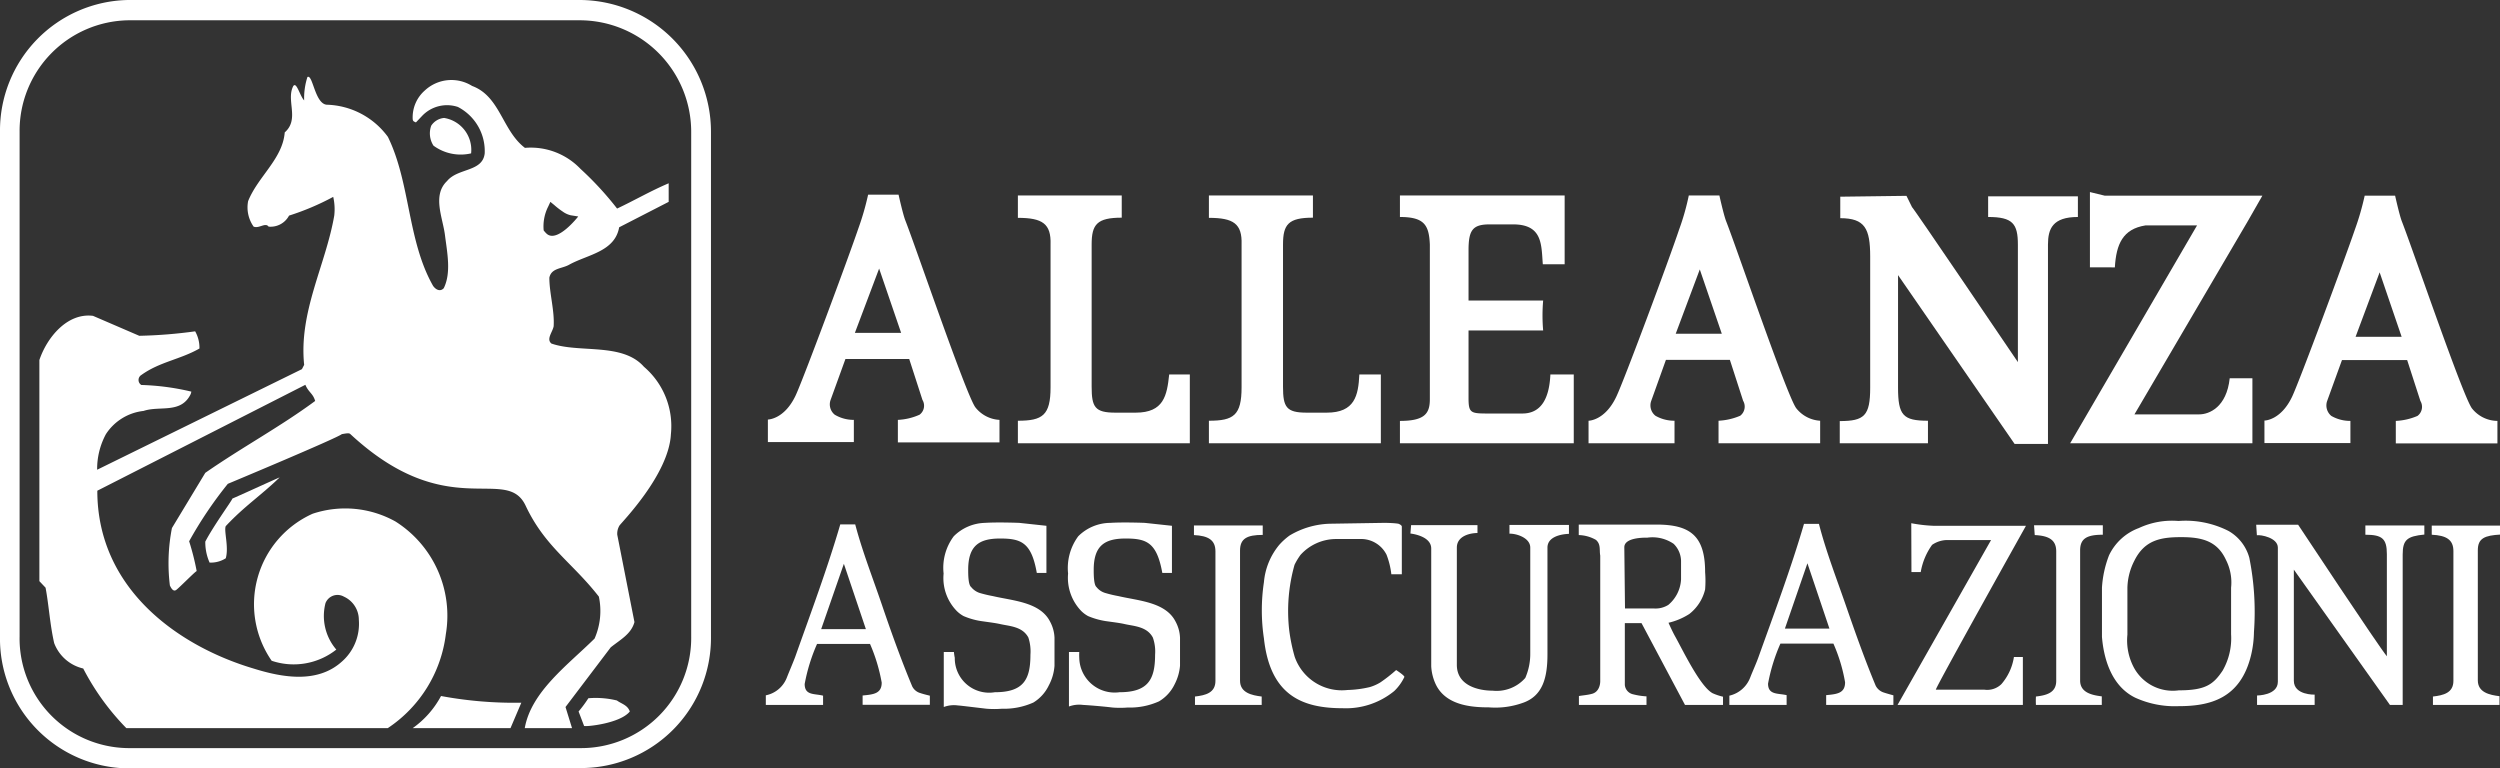 <svg xmlns="http://www.w3.org/2000/svg" viewBox="0 0 145.4 44.69"><rect x="0" y="0" width="145.4" height="44.69" fill="#333333" stroke="none"/><defs><style>.cls-1,.cls-2{fill:#fff;}.cls-2{fill-rule:evenodd;}</style></defs><title>Asset 2</title><g id="Layer_2" data-name="Layer 2"><g id="Livello_3" data-name="Livello 3"><path class="cls-1" d="M111.16,30.43a8.48,8.48,0,0,0,1.3.15h5.37s-5.33,9.53-5.24,9.53h2.81a1.18,1.18,0,0,0,1-.32,3.13,3.13,0,0,0,.73-1.58h.52V41h-7.29l5.44-9.59h-2.61a1.58,1.58,0,0,0-.82.28,3.8,3.8,0,0,0-.66,1.58h-.54Z"/><path class="cls-1" d="M80.47,30.41c.1,0,.55,0,.86.05,0,0,.2.07.2.17V33.4h-.61a4.52,4.52,0,0,0-.28-1.14,1.66,1.66,0,0,0-1.39-.91H77.64a2.8,2.8,0,0,0-2,.92,3.72,3.72,0,0,0-.35.58,9.9,9.9,0,0,0-.31,3.8,10.33,10.33,0,0,0,.32,1.55,2.9,2.9,0,0,0,3.07,1.93,6.25,6.25,0,0,0,1.3-.17,2.57,2.57,0,0,0,.61-.27,9,9,0,0,0,.92-.72s.48.31.48.4a2.79,2.79,0,0,1-.59.82,4.43,4.43,0,0,1-3,1c-2.32,0-4.22-.72-4.58-4.06a11,11,0,0,1,0-3.27,3.93,3.93,0,0,1,.89-2.17,3.69,3.69,0,0,1,.61-.55,4.82,4.82,0,0,1,2.34-.68Z"/><path class="cls-1" d="M57.28,30.41c.77-.05,2,0,2,0l1.58.17v2.74h-.56c-.31-1.76-.9-2-2.13-2s-1.86.42-1.86,1.82c0,.25,0,.87.17,1a1.06,1.06,0,0,0,.51.35,7.71,7.71,0,0,0,.76.18c1.15.27,2.74.34,3.32,1.48a2.15,2.15,0,0,1,.26.94v1.63A2.84,2.84,0,0,1,61,39.86a2.35,2.35,0,0,1-.9,1,4.19,4.19,0,0,1-1.83.36,5.68,5.68,0,0,1-.89,0c-.53-.06-1.56-.19-1.66-.19a1.67,1.67,0,0,0-.83.09V37.92h.59a3.07,3.07,0,0,0,.05.34,2,2,0,0,0,2.33,2c1.67,0,2.07-.74,2.07-2.18a2.59,2.59,0,0,0-.12-1c-.34-.64-1.08-.66-1.62-.78-.31-.07-.66-.11-1-.16a4.19,4.19,0,0,1-1.15-.31,1.77,1.77,0,0,1-.39-.29,2.74,2.74,0,0,1-.77-2.18,3.06,3.06,0,0,1,.59-2.17A2.66,2.66,0,0,1,57.28,30.41Z"/><path class="cls-1" d="M131.22,30.52h2.44s4.63,7,5.16,7.65V32.23c0-.9-.27-1.13-1.25-1.13v-.54H141v.53c-1,.1-1.26.3-1.26,1.16V41H139l-5.59-7.87v6.46c0,.85,1.21.81,1.21.81V41h-3.35v-.55s1.21,0,1.21-.8v-7.8c0-.58-1-.76-1.22-.72Z"/><path class="cls-1" d="M69.44,30.56h4s0,.55,0,.55c-.91,0-1.32.21-1.32.91v7.57c0,.7.68.85,1.26.92V41H69.5s0-.4,0-.49c.61-.07,1.19-.21,1.19-.91V32.07c0-.66-.41-.91-1.25-.95Z"/><path class="cls-1" d="M82.07,30.54h3.86V31c-.41,0-1.2.16-1.2.85v6.82c0,1.23,1.3,1.5,2.08,1.5a2.22,2.22,0,0,0,1.9-.74A3.47,3.47,0,0,0,89,38V31.85c0-.59-.85-.83-1.21-.81v-.51h3.46v.52s-1.25,0-1.25.8v6.21c0,1.32-.26,2.4-1.41,2.81a4.76,4.76,0,0,1-2,.27c-1,0-2.54-.11-3.11-1.39a2.82,2.82,0,0,1-.24-1V31.9c0-.75-1.21-.87-1.21-.87Z"/><path class="cls-1" d="M53.53,40.31a.75.75,0,0,1-.48-.4c-.65-1.56-1.23-3.18-1.76-4.74s-1.14-3.11-1.55-4.67h-.87c-.75,2.57-1.72,5.16-2.62,7.7-.15.4-.34.83-.5,1.24a1.66,1.66,0,0,1-1.21,1V41h3.33s0-.55,0-.54c-.5-.13-1.07,0-1.07-.68a10.43,10.43,0,0,1,.72-2.33H50.6a10,10,0,0,1,.68,2.25c0,.65-.49.69-1.11.75,0,.09,0,.55,0,.54h3.91v-.53S53.73,40.38,53.53,40.31Zm-5.77-3.72,1.32-3.8,1.28,3.8Z"/><path class="cls-1" d="M64.58,30.41c.77-.05,2,0,2,0l1.58.17v2.74h-.56c-.32-1.76-.9-2-2.13-2s-1.86.42-1.86,1.82c0,.25,0,.87.16,1a1,1,0,0,0,.52.35,7.09,7.09,0,0,0,.76.18c1.15.27,2.74.34,3.32,1.48a2.15,2.15,0,0,1,.26.94v1.63a2.84,2.84,0,0,1-.31,1.07,2.32,2.32,0,0,1-.91,1,4.13,4.13,0,0,1-1.83.36,5.57,5.57,0,0,1-.88,0C64.15,41.08,63.12,41,63,41a1.7,1.7,0,0,0-.83.09V37.92h.6a3.18,3.18,0,0,0,0,.34,2.06,2.06,0,0,0,2.34,2c1.66,0,2.07-.74,2.07-2.18a2.45,2.45,0,0,0-.13-1c-.34-.64-1.08-.66-1.62-.78-.3-.07-.65-.11-1-.16a4.29,4.29,0,0,1-1.15-.31,1.77,1.77,0,0,1-.39-.29,2.78,2.78,0,0,1-.77-2.18,3.11,3.11,0,0,1,.59-2.17A2.66,2.66,0,0,1,64.58,30.41Z"/><path class="cls-1" d="M95.47,36.24S98,41,98,41h2.21v-.48a3.23,3.23,0,0,1-.6-.2c-.72-.38-1.72-2.47-2.18-3.3-.15-.26-.39-.8-.39-.8a3.85,3.85,0,0,0,1.21-.51,2.57,2.57,0,0,0,.92-1.43,6.31,6.31,0,0,0,0-1c0-2.1-.85-2.78-2.86-2.77H91.82v.61a2.12,2.12,0,0,1,1,.28c.3.26.19.6.25.91v7.31c0,.22-.09.65-.51.74-.22.06-.49.08-.73.12V41h3.93v-.5a3.93,3.93,0,0,1-.78-.12.61.61,0,0,1-.48-.55V36.24Zm-1-4.41c0-.59,1.21-.56,1.34-.56a2.17,2.17,0,0,1,1.53.36,1.43,1.43,0,0,1,.43,1.06v1a2.07,2.07,0,0,1-.74,1.49,1.4,1.4,0,0,1-.82.21H94.51Z"/><path class="cls-1" d="M130.82,32.44a2.58,2.58,0,0,0-1.21-1.56,5.5,5.5,0,0,0-2.91-.58,4.55,4.55,0,0,0-2.3.41,3.12,3.12,0,0,0-1.74,1.59,6.26,6.26,0,0,0-.41,1.88s0,2.79,0,2.86c.09,1.12.48,2.83,1.94,3.54a5.55,5.55,0,0,0,2.52.49c1.77,0,3.61-.4,4.22-3a6.18,6.18,0,0,0,.16-1.31A16,16,0,0,0,130.82,32.44ZM129.27,39c-.54.81-1,1.15-2.55,1.15a2.57,2.57,0,0,1-2.6-1.3,3.36,3.36,0,0,1-.39-1.94V34.18a3.6,3.6,0,0,1,.4-1.56c.6-1.22,1.55-1.38,2.73-1.38s2.09.21,2.6,1.32a2.89,2.89,0,0,1,.3,1.62v2.71A3.78,3.78,0,0,1,129.27,39Z"/><path class="cls-1" d="M118.3,30.55h4s0,.55,0,.55c-.91,0-1.32.21-1.32.91v7.57c0,.7.68.85,1.26.92V41h-3.83a4.33,4.33,0,0,1,0-.49c.6-.07,1.18-.21,1.18-.91V32.07c0-.66-.41-.91-1.25-.95Z"/><path class="cls-1" d="M109.57,40.28a.8.8,0,0,1-.48-.4c-.65-1.56-1.22-3.18-1.76-4.74s-1.14-3.11-1.54-4.67h-.87c-.75,2.57-1.72,5.16-2.63,7.7-.14.4-.34.83-.5,1.24a1.7,1.7,0,0,1-1.21,1.05V41h3.33s0-.57,0-.57c-.5-.12-1.08,0-1.08-.67a10.43,10.43,0,0,1,.72-2.33h3.08a9.53,9.53,0,0,1,.68,2.25c0,.65-.48.69-1.1.75,0,.09,0,.58,0,.57h3.91v-.56S109.78,40.35,109.57,40.28Zm-5.76-3.72,1.31-3.8,1.28,3.8Z"/><path class="cls-1" d="M141.43,30.57h4s0,.52,0,.52c-.91.05-1.32.21-1.32.91v7.57c0,.7.68.85,1.26.92V41H141.5v-.49c.61-.07,1.19-.21,1.19-.91V32.05c0-.66-.41-.91-1.26-.95Z"/><path class="cls-1" d="M104.46,23.73c-.56-.8-3.45-9.29-4.07-10.87-.14-.36-.39-1.49-.39-1.49H98.22a14.11,14.11,0,0,1-.57,2C97.11,15,94.43,22.2,94,23.08c-.66,1.39-1.61,1.39-1.61,1.39v1.31h5V24.47a2.2,2.2,0,0,1-1.11-.29.77.77,0,0,1-.25-.85l.86-2.4h3.72l.77,2.38a.67.67,0,0,1-.17.87,3.66,3.66,0,0,1-1.26.29v1.31h5.91V24.47A1.91,1.91,0,0,1,104.46,23.73Zm-7-4.32,1.4-3.74,1.28,3.74Z"/><path class="cls-1" d="M59.2,25.78h10v-4H68C67.87,23,67.69,24,66.05,24H64.87c-1.19,0-1.38-.32-1.38-1.51V14.22c0-1.17.31-1.56,1.75-1.56l0-1.29H59.2v1.3c1.43,0,1.94.34,1.9,1.55v8.31c0,1.63-.47,1.94-1.9,1.94Z"/><path class="cls-1" d="M81.42,25.78H91.53v-4H90.17c-.06,1.32-.49,2.28-1.65,2.27H86.64c-1.07,0-1.22,0-1.23-.83v-4h4.34a10.11,10.11,0,0,1,0-1.74H85.41V14.56c0-1.17.23-1.51,1.23-1.51H88c1.73,0,1.64,1.19,1.73,2.32H91v-4H81.42v1.25c1.43,0,1.69.48,1.74,1.6v9c0,.84-.31,1.26-1.74,1.26Z"/><path class="cls-1" d="M107,25.78h5.13V24.47c-1.45,0-1.74-.31-1.74-1.94V16l6.78,9.82h1.94V14.22c0-.91.27-1.6,1.74-1.6v-1.2h-5.22v1.2c1.43,0,1.73.39,1.73,1.61v6.83s-6.27-9.26-6.15-9l-.33-.67-3.85.05v1.25c1.43,0,1.74.6,1.74,2.23v7.63c0,1.63-.34,1.94-1.77,1.94Z"/><path class="cls-1" d="M121.56,25.78H131V22h-1.32c-.18,1.69-1.2,2.1-1.77,2.1h-3.77l6.6-11.25.84-1.47h-9.17l-.86-.21v4.38H123c.08-1.35.46-2.23,1.78-2.44h3L120.4,25.78Z"/><path class="cls-1" d="M56.72,23.68c-.56-.8-3.45-9.29-4.07-10.87-.14-.36-.39-1.49-.39-1.49H50.49a15.69,15.69,0,0,1-.58,2c-.54,1.6-3.22,8.81-3.64,9.69-.66,1.39-1.61,1.39-1.61,1.39v1.31h5V24.42a2.14,2.14,0,0,1-1.11-.3.77.77,0,0,1-.25-.84l.87-2.4h3.71l.77,2.38a.65.65,0,0,1-.17.86,3.47,3.47,0,0,1-1.26.3v1.31h5.91V24.42A1.91,1.91,0,0,1,56.72,23.68Zm-7-4.32,1.41-3.74,1.28,3.74Z"/><path class="cls-1" d="M70.31,25.78h10v-4H79.06C79,23,78.8,24,77.16,24H76c-1.19,0-1.38-.32-1.38-1.51V14.22c0-1.17.31-1.56,1.74-1.56l0-1.29H70.31v1.3c1.43,0,1.94.34,1.9,1.55v8.31c0,1.63-.47,1.94-1.9,1.94Z"/><path class="cls-1" d="M143.76,23.74c-.56-.8-3.45-9.29-4.07-10.87-.14-.36-.39-1.49-.39-1.49h-1.77a15.69,15.69,0,0,1-.58,2c-.54,1.59-3.22,8.81-3.64,9.69-.66,1.39-1.61,1.39-1.61,1.39v1.31h5V24.48a2.2,2.2,0,0,1-1.11-.29.79.79,0,0,1-.25-.85l.87-2.4H140l.77,2.38a.66.66,0,0,1-.17.87,3.61,3.61,0,0,1-1.26.29v1.31h5.91V24.48A1.91,1.91,0,0,1,143.76,23.74ZM137,19.59l1.4-3.75,1.28,3.75Z"/><path class="cls-2" d="M7.46,44.69A7.55,7.55,0,0,1,0,37V7.67A7.59,7.59,0,0,1,7.46,0H33.75a7.66,7.66,0,0,1,7.6,7.67V37a7.57,7.57,0,0,1-7.6,7.67Zm26.29-1.18H7.46A6.38,6.38,0,0,1,1.14,37V7.67A6.43,6.43,0,0,1,7.46,1.18H33.75A6.49,6.49,0,0,1,40.2,7.67V37A6.41,6.41,0,0,1,33.75,43.51Z"/><path class="cls-2" d="M35.88,40.74a5.17,5.17,0,0,0-1.66-.13,7.34,7.34,0,0,1-.57.77l.32.84c.06.06,2.09-.13,2.66-.84C36.5,41,36.13,40.93,35.88,40.74Z"/><path class="cls-2" d="M25.83,6.86a1,1,0,0,0-.75.45,1.32,1.32,0,0,0,.13,1.16,2.67,2.67,0,0,0,2.19.45A1.88,1.88,0,0,0,25.83,6.86Z"/><path class="cls-2" d="M25.65,40.48A5.4,5.4,0,0,1,24,42.35h5.69l.63-1.48A23.35,23.35,0,0,1,25.65,40.48Z"/><path class="cls-2" d="M13.51,29c.06,0-1.07,1.54-1.57,2.5a2.92,2.92,0,0,0,.25,1.22,1.62,1.62,0,0,0,.94-.25c.19-.65-.12-1.61,0-1.87,1.07-1.15,2.07-1.8,3.13-2.83C16.26,27.75,14.45,28.59,13.51,29Z"/><path class="cls-2" d="M5.66,28.54l12.1-6.16c.19.45.44.49.57.94-2,1.48-4.26,2.7-6.39,4.18L10,30.71a10.63,10.63,0,0,0-.12,3.34c.06.13.19.39.37.26s1.19-1.16,1.19-1.09A14.75,14.75,0,0,0,11,31.48a23.25,23.25,0,0,1,2.25-3.34s6.32-2.64,6.63-2.89c.38-.07.43-.06.5,0,5.66,5.25,9.06,1.76,10.19,4.16s2.7,3.29,4.26,5.29a4,4,0,0,1-.25,2.44c-1.56,1.54-3.69,3.09-4.06,5.21h2.75l-.38-1.23,2.63-3.47c.56-.45,1.19-.77,1.38-1.47l-1-5.08a.92.92,0,0,1,.12-.52c.06-.13,2.88-2.95,3-5.33a4.54,4.54,0,0,0-1.57-3.92c-1.25-1.42-3.75-.78-5.38-1.35-.31-.26.06-.65.13-1,.06-.9-.25-1.93-.25-2.83.12-.58.75-.51,1.18-.77,1.07-.58,2.63-.75,2.88-2.16l2.88-1.48V10.66c-1.06.45-2,1-3,1.47a18.7,18.7,0,0,0-2.13-2.31A4,4,0,0,0,30.53,8.6c-1.32-1-1.44-3-3.07-3.6a2.27,2.27,0,0,0-2.75.26A2.08,2.08,0,0,0,24,6.86c0,.2.06.2.19.26l.37-.39a2,2,0,0,1,2.07-.51,2.89,2.89,0,0,1,1.56,2.7c-.12,1.09-1.56.84-2.19,1.61-.87.83-.25,2.12-.12,3.15s.37,2.18-.07,3.08c-.18.2-.43.13-.62-.13-1.5-2.63-1.32-6-2.63-8.67A4.56,4.56,0,0,0,19,6.09c-.69-.06-.81-1.8-1.12-1.61a4,4,0,0,0-.19,1.36c-.25-.26-.44-1.1-.63-.84-.44.83.38,1.93-.5,2.7-.12,1.54-1.56,2.57-2.13,4a1.94,1.94,0,0,0,.32,1.48c.31.13.69-.26.87,0a1.21,1.21,0,0,0,1.19-.64,14.88,14.88,0,0,0,2.57-1.09,3.23,3.23,0,0,1,.06,1.09c-.5,2.89-2.07,5.59-1.75,8.68l-.13.25L5.65,27.32a4.26,4.26,0,0,1,.51-2.07A3,3,0,0,1,8.35,23.9c.94-.32,2.19.19,2.75-1,0-.06.06-.13,0-.13a14.28,14.28,0,0,0-2.88-.38.34.34,0,0,1,0-.58c1.07-.77,2.26-.9,3.38-1.54a1.94,1.94,0,0,0-.25-1,27.54,27.54,0,0,1-3.25.26L5.41,18.37c-1.5-.19-2.68,1.26-3.12,2.57V33.8l.36.38c.19,1,.25,2.12.5,3.22a2.38,2.38,0,0,0,1.69,1.48,14.39,14.39,0,0,0,2.51,3.47h15.2a7.68,7.68,0,0,0,3.38-5.47A6.48,6.48,0,0,0,23,30.33a6,6,0,0,0-4.82-.45,5.77,5.77,0,0,0-2.38,8.55,4,4,0,0,0,3.76-.65,3,3,0,0,1-.63-2.7A.75.75,0,0,1,20,34.7a1.48,1.48,0,0,1,.87,1.35,2.92,2.92,0,0,1-1,2.44c-1.44,1.29-3.5.9-5.13.39C10.41,37.59,5.66,34.28,5.66,28.54ZM31.89,12l.12-.26.22.18a4.57,4.57,0,0,0,.49.38,1.31,1.31,0,0,0,.47.22l.44.07s-1.22,1.57-1.84,1a1.52,1.52,0,0,1-.17-.19A2.55,2.55,0,0,1,31.89,12Z"/></g></g></svg>